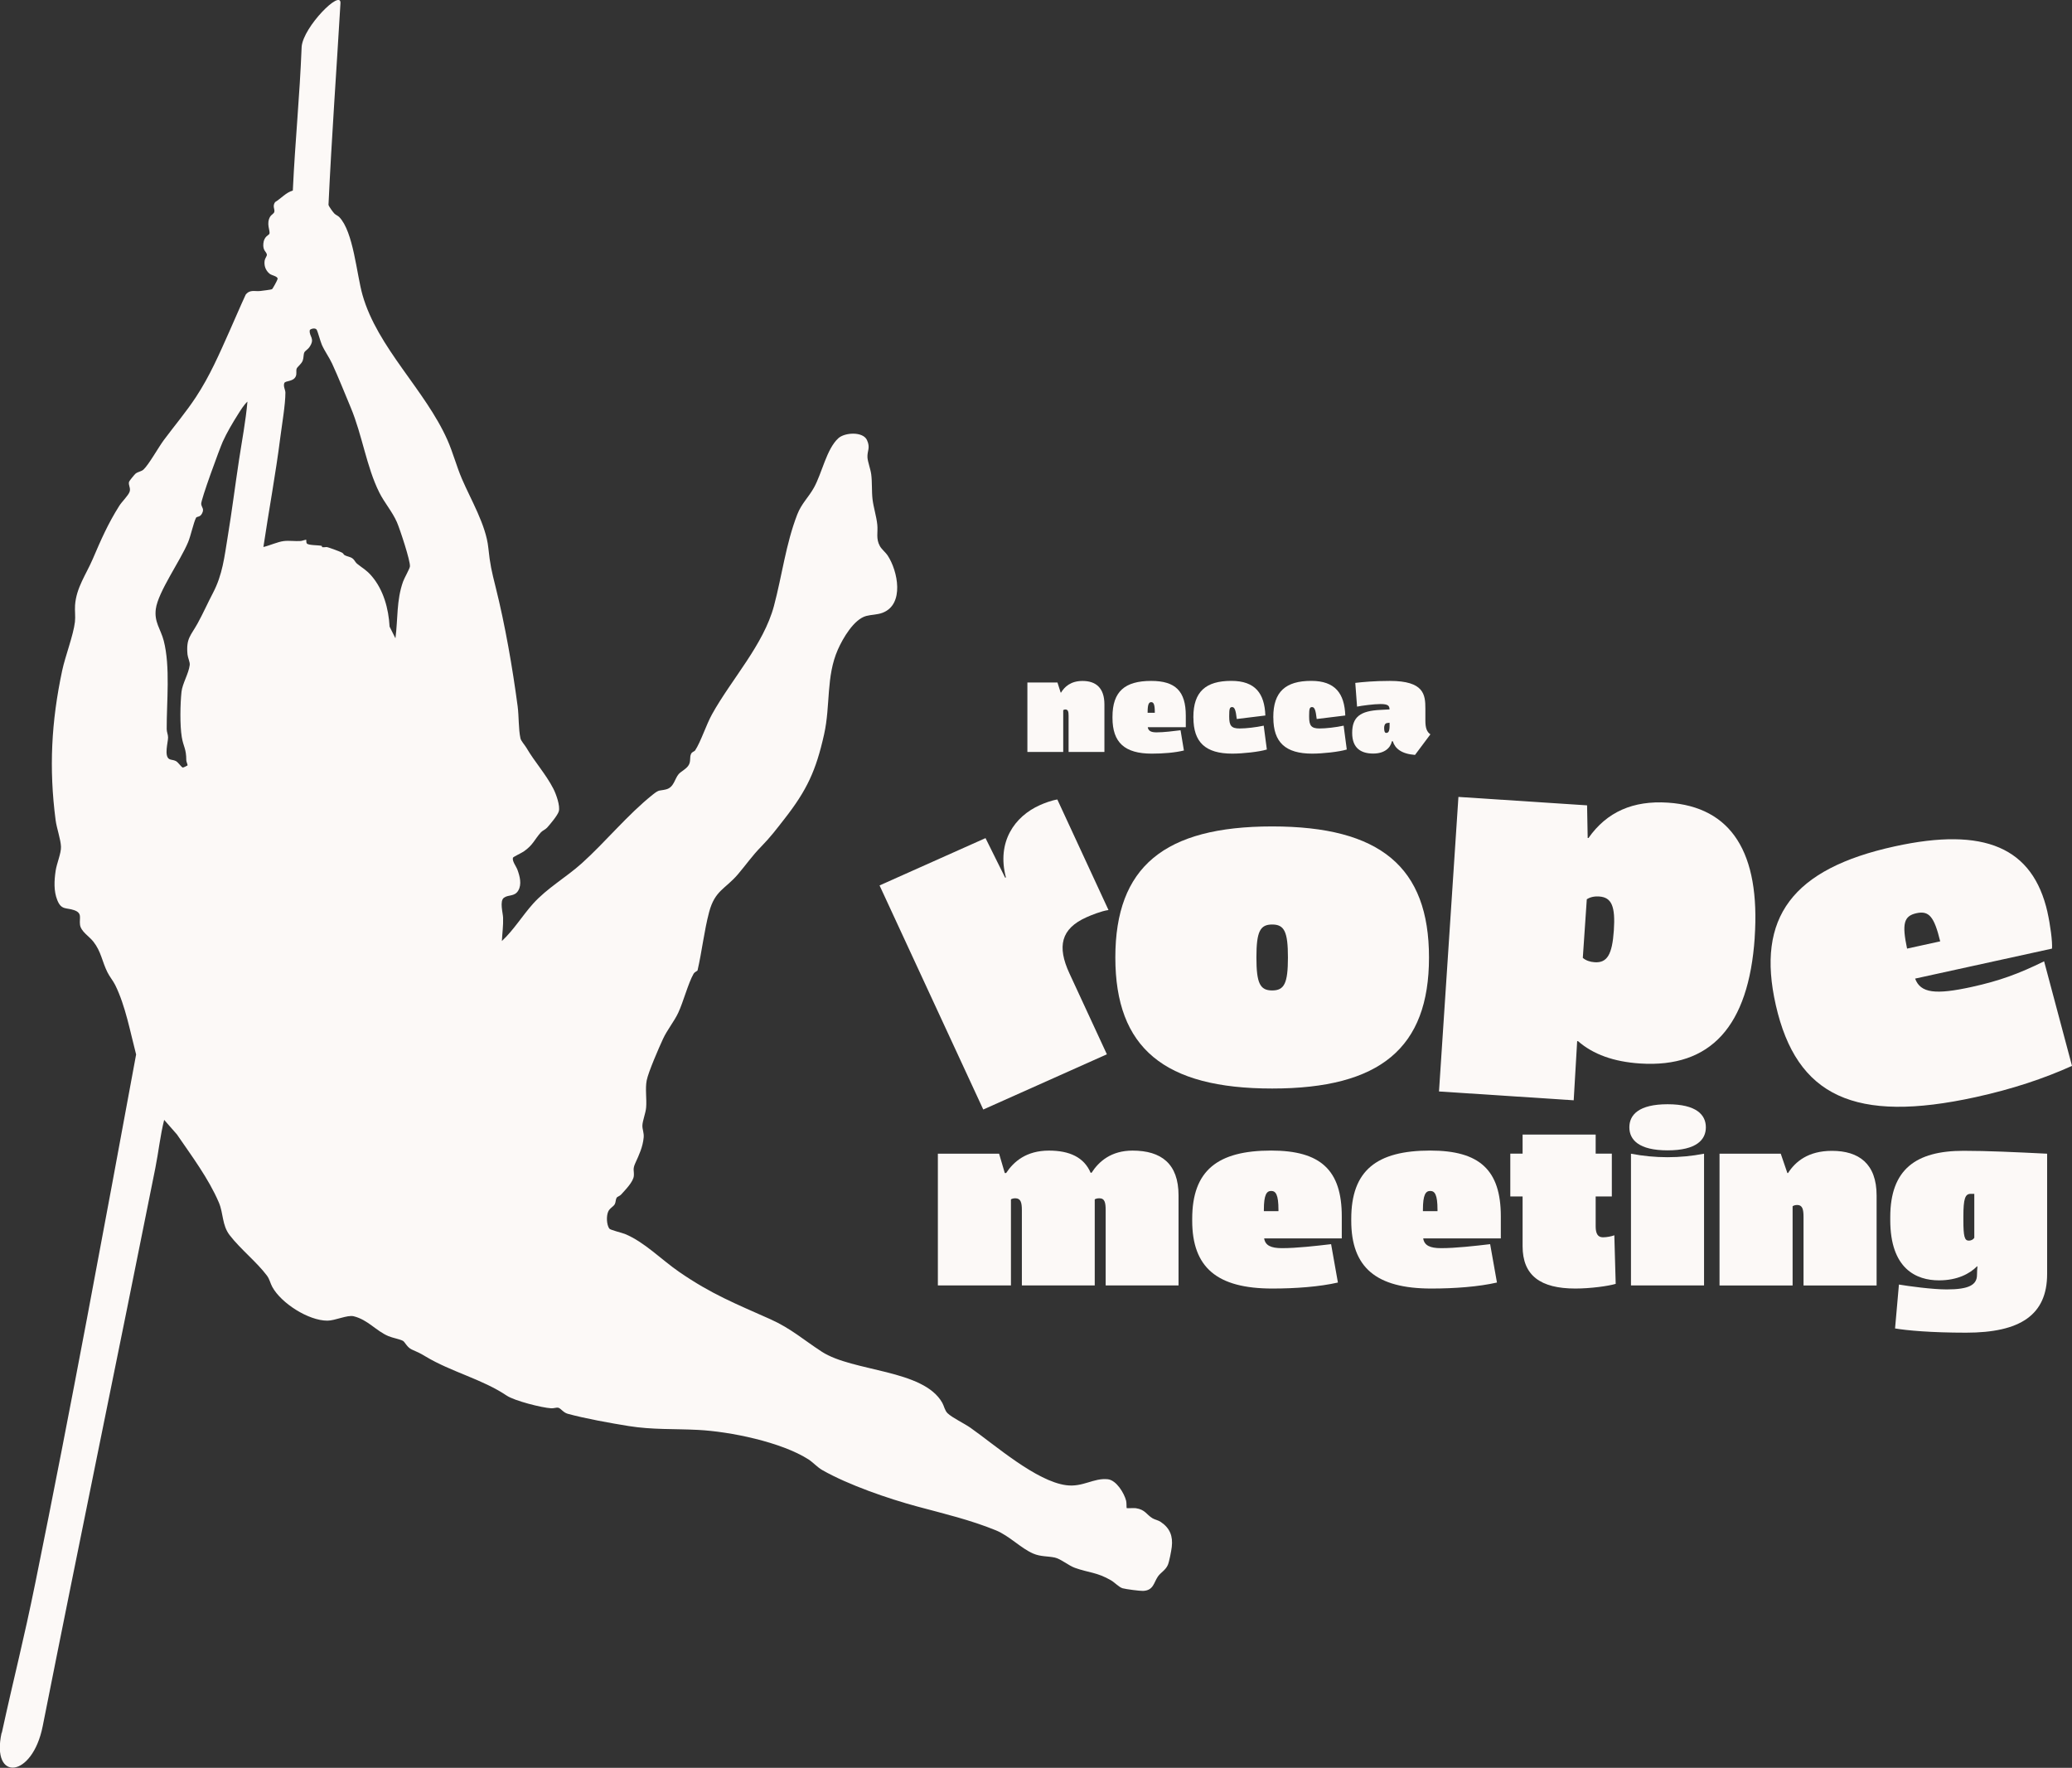 <?xml version="1.0" encoding="UTF-8"?> <svg xmlns="http://www.w3.org/2000/svg" id="Layer_2" data-name="Layer 2" viewBox="0 0 514.07 438.57"><rect x="0" y="0" width="514.07" height="438.57" fill="#333333" stroke="none"/><defs><style> .cls-1 { fill: #fcf9f7; } </style></defs><g id="Layer_1-2" data-name="Layer 1"><g><g><g><path class="cls-1" d="M262.32,198.32l12.7,27.44c-1.76.24-4.36,1.3-5.45,1.79-6.39,2.85-7.32,7.27-4.25,13.91l9.3,20.09-30.67,13.7-25.73-55.59,26.29-11.74,4.88,9.83.18-.08c-2.32-8.81,2.14-15.13,8.44-17.94,1-.45,2.87-1.17,4.31-1.39Z"></path><path class="cls-1" d="M354.54,237.53c0,22.46-12.13,32.51-38.91,32.51s-38.91-10.05-38.91-32.51,12.13-32.51,38.91-32.51,38.91,10.05,38.91,32.51ZM311.72,237.53c0,6.4.9,8.18,3.91,8.18s3.91-1.77,3.91-8.18-.9-8.18-3.91-8.18-3.91,1.77-3.91,8.18Z"></path><path class="cls-1" d="M435.35,232.62c-1.5,22.02-10.94,32.35-28.45,31.21-6.5-.43-11.61-2.24-15.4-5.55h-.2s-.86,14.68-.86,14.68l-33.42-2.19,4.82-73.07,31.92,2.09.15,8.1h.2c4.56-6.5,11.09-9.33,19.69-8.77,15.81,1.04,22.97,12.46,21.54,33.5ZM393.69,223.08l-.99,14.55c.76.64,1.74,1,2.94,1.08,3.1.2,4.35-1.89,4.76-7.88.41-6-.55-8.23-3.65-8.43-1.2-.08-2.22.15-3.06.69Z"></path><path class="cls-1" d="M507.98,226.29c.7,3.08,1.27,7.39,1.13,9.04l-33.96,7.44c1.34,3.64,5.13,4.02,14.03,2.07,6.85-1.5,11.69-3.27,17.97-6.36l6.92,25.94c-6.89,3.12-14.82,5.77-23.92,7.76-29.95,6.56-44.42-.16-49.57-22.85-4.93-21.73,4.14-33.81,29.49-39.36,22.31-4.89,34.27.26,37.92,16.32ZM473.15,235.33l8.22-1.8c-1.49-6.13-2.77-7.67-5.9-6.98-3.13.69-3.62,2.61-2.32,8.78Z"></path></g><g><path class="cls-1" d="M232.69,286.21h15.19l1.41,4.79h.34c1.86-2.81,4.97-5.56,10.62-5.56,5.08,0,8.7,1.65,10.34,5.5h.23c1.81-2.81,4.86-5.5,10.17-5.5,7.12,0,11.41,3.25,11.41,11.11v22.34h-18.08v-18.65c0-1.93-.23-2.97-1.58-2.97-.45,0-.9.11-1.13.27v21.35h-18.08v-18.65c0-1.93-.28-2.97-1.64-2.97-.4,0-.85.11-1.07.27v21.35h-18.13v-32.68Z"></path><path class="cls-1" d="M295.79,302.82v-.44c0-11.99,6.27-16.95,19.6-16.95,12.26,0,17.51,4.84,17.51,16.34v5.45h-19.26c.28,1.76,1.69,2.42,4.41,2.42,3.67,0,8.47-.55,12.2-.99l1.69,9.52c-4.58,1.05-10.51,1.49-16.27,1.49-13.73,0-19.88-5.23-19.88-16.84ZM317.19,300.46v-.33c0-3.8-.68-4.68-1.81-4.68s-1.81.94-1.81,4.68v.33h3.62Z"></path><path class="cls-1" d="M335.25,302.82v-.44c0-11.99,6.27-16.95,19.6-16.95,12.26,0,17.51,4.84,17.51,16.34v5.45h-19.26c.28,1.76,1.69,2.42,4.41,2.42,3.67,0,8.47-.55,12.2-.99l1.69,9.52c-4.58,1.05-10.51,1.49-16.27,1.49-13.73,0-19.88-5.23-19.88-16.84ZM356.65,300.46v-.33c0-3.8-.68-4.68-1.81-4.68s-1.81.94-1.81,4.68v.33h3.62Z"></path><path class="cls-1" d="M377.76,309.15v-12.33h-3.05v-10.62h3.05v-4.73h18.13v4.73h4.01v10.62h-4.01v7.43c0,1.82.56,2.7,1.81,2.7.9,0,2.09-.22,2.82-.5l.34,12.05c-1.81.55-6.27,1.16-10,1.16-8.7,0-13.1-3.25-13.1-10.51Z"></path><path class="cls-1" d="M413.74,273.94c7.17,0,9.49,2.64,9.49,5.72s-2.32,5.72-9.49,5.72-9.49-2.64-9.49-5.72,2.32-5.72,9.49-5.72ZM422.78,286.21v32.68h-18.13v-32.68c5.99,1.16,12.14,1.16,18.13,0Z"></path><path class="cls-1" d="M426.62,286.21h15.19l1.64,4.79h.17c1.81-2.81,4.97-5.5,10.9-5.5,6.66,0,11.07,3.19,11.07,11.06v22.34h-18.13v-17c0-1.93-.28-2.97-1.58-2.97-.62,0-1.02.22-1.13.33v19.64h-18.13v-32.68Z"></path><path class="cls-1" d="M470.17,329.56l.96-10.89c2.32.39,8.25,1.21,11.86,1.21,5.59,0,7.51-1.16,7.51-3.63,0-.83.06-1.49.11-2.09h-.11c-1.81,1.82-4.86,3.47-9.43,3.47-5.59,0-12.09-2.81-12.09-14.97v-.72c0-11.83,6.33-16.45,18.19-16.45,5.93,0,12.82.33,20.73.72v29.82c0,10.23-6.72,14.58-20.11,14.58-8.7,0-14.69-.55-17.62-1.05ZM488.47,307.77c.73,0,1.19-.39,1.36-.71v-10.89h-.9c-1.36,0-1.81,1.16-1.81,5.61v.88c0,4.07.28,5.12,1.36,5.12Z"></path></g></g><path class="cls-1" d="M.44,429.92c3.31-15.12,5.3-22.36,8.38-37.52,8.84-43.49,16.88-87.17,24.95-130.81-1.47-5.6-2.62-12.01-5.18-17.21-.53-1.07-1.4-2.09-1.93-3.17-1.34-2.67-1.55-5.13-3.49-7.6-1.06-1.36-3.1-2.51-3.32-4.2s.65-2.88-1.47-3.62c-1.96-.68-3.15.04-4.16-2.47-.92-2.28-.77-4.87-.42-7.27.27-1.86,1.39-4.36,1.33-6-.06-1.81-1.07-4.58-1.33-6.58-1.68-12.85-1.07-24.43,1.62-37.09.78-3.65,2.78-8.76,3.17-12.09.16-1.35-.07-2.79.03-4.15.31-4.35,2.73-7.59,4.4-11.48,2.01-4.7,3.79-8.78,6.59-13.2.65-1.03,2.23-2.52,2.55-3.48s-.4-1.64-.13-2.48c.07-.22,1.36-1.81,1.61-2.01.65-.5,1.42-.49,1.99-1.03,1.32-1.24,3.69-5.5,5.02-7.29,2.64-3.55,5.51-6.94,7.96-10.66,3.47-5.28,5.75-10.59,8.3-16.29,1.36-3.04,2.65-6.11,4.05-9.13,1.09-1.35,2.25-.73,3.63-.9.55-.07,2.68-.32,2.89-.44.18-.1,1.34-2.22,1.39-2.53.12-.7-1.44-.84-2.02-1.34-.98-.82-1.39-2.04-1.18-3.29.09-.53.61-1.09.54-1.45-.13-.73-1.04-.94-.87-2.74s1.4-2.07,1.51-2.41c.23-.76-.87-2.51.19-4.27.25-.42.89-.71,1.01-1.12.2-.73-.53-1.39.2-2.46,1.53-.93,2.68-2.37,4.4-2.87.61-12.84,1.68-22.88,2.19-35.67.41-4.95,9.84-14.43,9.63-10.8-.98,16.63-2.19,33.31-2.97,50.02.1.42,1.11,1.8,1.45,2.15.36.37.89.54,1.22.88,3.54,3.66,4.29,14.15,5.78,19.36,3.73,13.08,15.54,23.52,21.06,35.95,1.39,3.14,2.24,6.48,3.58,9.6,2.2,5.14,5.98,11.48,6.56,17.1.44,4.23.82,5.79,1.83,9.83,2.34,9.35,4.18,19.95,5.45,29.52.33,2.46.19,5.65.7,7.96.15.67,1.11,1.7,1.51,2.39,1.99,3.42,4.81,6.5,6.67,10.14.66,1.29,1.72,4.22,1.33,5.58-.29,1-2.11,3.16-2.89,4.03-.46.51-1.15.74-1.54,1.17-1.58,1.74-1.93,3.14-4.26,4.75-.54.37-2.61,1.33-2.68,1.55-.26.83.81,2.15,1.12,3.01.58,1.59,1.11,3.57.2,5.13s-2.43.97-3.56,1.79c-1.12.82-.25,3.78-.21,4.93.07,2.02-.2,3.82-.3,5.81,2.95-2.75,5.06-6.27,7.73-9.25,3.52-3.91,8.25-6.57,12.09-10.03,5.95-5.36,11.35-12.05,17.66-17.08,1.66-1.32,1.55-.83,3.26-1.26,1.97-.5,2.13-2.66,3.12-3.79.62-.71,1.98-1.3,2.52-2.29s.15-1.88.56-2.73c.25-.53.8-.56,1.01-.87,1.39-2.11,2.75-6.36,4.18-8.94,4.83-8.71,12.81-17.26,15.38-26.92,2.01-7.55,2.93-15.3,5.77-22.65,1.05-2.72,2.8-4.25,4.14-6.66,2-3.59,3.12-9.56,6.04-12.25,1.61-1.48,6.11-1.71,7.11.42.92,1.97.04,2.66.13,4.32.07,1.1.75,2.86.93,4.18.26,1.96.1,4.3.33,6.23.26,2.09.96,4.17,1.18,6.29.2,1.93-.4,3.43.65,5.32.44.78,1.44,1.58,1.91,2.3,2.55,3.85,4.22,12.16-1.26,14.23-1.33.5-2.76.45-4.05.79-3.06.82-5.8,5.56-7.02,8.31-2.98,6.73-1.81,13.84-3.43,21.07-2.01,9-4.27,13.86-9.86,21-2.08,2.66-3.39,4.42-5.77,6.86-2.24,2.29-3.76,4.52-5.76,6.86-3.16,3.69-5.7,3.96-7.14,9.38-1.24,4.7-1.77,9.72-2.86,14.42-.05.22-.68.35-.99.87-1.32,2.28-2.56,7.02-3.81,9.68-1.01,2.15-2.73,4.22-3.76,6.44-1.01,2.18-3.65,8.23-4.06,10.32s.04,4.56-.14,6.72c-.11,1.41-.89,3.26-.93,4.48-.03.95.43,1.81.32,2.97-.22,2.35-1.14,4.31-2.06,6.32-.74,1.62-.28,1.86-.38,3.18-.11,1.49-2.12,3.5-3.17,4.67-.31.35-.93.5-1.1.78-.26.42-.2,1.09-.45,1.57-.35.67-1.3,1-1.67,1.93-.45,1.11-.38,3.17.3,4.15.24.35,3.1,1.02,3.87,1.33,4.84,1.98,9.14,6.45,13.47,9.42,8.05,5.54,13.91,7.84,22.64,11.74,5.05,2.26,8.3,5.17,12.74,8.05,7.74,5.02,25.2,4.35,29.89,12.67.48.86.6,1.89,1.31,2.59,1.16,1.13,4.17,2.54,5.71,3.63,6.14,4.32,16.29,13.26,23.74,14.23,4.13.54,6.79-1.85,10.3-1.48,2.14.23,4.08,3.45,4.56,5.35.13.52.07,1.74.13,1.81.08.08,1.76-.05,2.25.02,2.36.34,2.64,1.58,4.14,2.49.6.37,1.39.46,2.08.93,2.28,1.54,3.04,3.53,2.72,6.21-.11.96-.62,3.61-.96,4.42-.56,1.33-1.8,1.91-2.49,2.92-1.02,1.49-1.08,3.45-3.68,3.55-.81.03-4.23-.42-5.06-.65-.89-.25-1.93-1.41-2.86-1.96-3.48-2.04-5.6-1.89-8.98-3.11-1.59-.57-3.55-2.25-4.99-2.55-1.78-.38-3.5-.19-5.36-.99-3.07-1.32-5.91-4.4-9.29-5.78-6.33-2.58-12.92-4.13-19.48-5.9-7.2-1.94-17.1-5.35-23.57-9.04-1.19-.68-2.34-1.95-3.39-2.63-6.76-4.32-19.42-6.92-27.43-7.33-5.96-.31-11.21,0-17.22-.96-4.41-.71-10.83-1.86-15.11-3.04-1.15-.32-1.7-1.37-2.38-1.51-.39-.08-1.1.18-1.7.15-2.4-.14-9.16-1.87-11.06-3.15-6.13-4.11-13.71-5.85-20.15-9.72-1.57-.94-1.77-.98-3.41-1.72-1.13-.51-1.69-1.85-2.16-2.13-.66-.39-2.66-.77-3.6-1.17-3.13-1.33-5.11-4.07-8.64-4.94-1.56-.39-4.61,1.09-6.52,1.09-4.7,0-11.44-4.31-13.67-8.36-.52-.95-.65-1.91-1.35-2.84-2.55-3.39-6.57-6.55-9.23-10.01-1.92-2.5-1.52-5.36-2.68-8.1-2.53-5.93-6.77-11.58-10.41-16.9l-3.16-3.6c-.99,3.93-1.4,8.02-2.2,12-9.74,48.75-18.25,89.64-27.94,138.43-2.57,12.94-12.87,13.84-10.19,1.61ZM98.11,158.34c.63-4.76.23-9.45,1.9-14.08.34-.93,1.6-3.1,1.69-3.71.19-1.26-2.53-9.43-3.23-11.02-1.12-2.56-3.12-4.85-4.36-7.34-3.17-6.34-4.23-14.23-7.08-21.06-1.46-3.49-3.08-7.56-4.64-10.94-.74-1.59-1.82-3.03-2.54-4.66-.35-.8-1.06-3.47-1.31-3.78-.44-.54-1.66-.1-1.69.19-.21,1.59,1.48,2-.15,4.27-.31.43-1.04.87-1.19,1.21-.25.55-.14,1.29-.39,2-.31.9-1.39,1.59-1.53,2.07-.17.6.08,1.23-.21,1.88-.62,1.39-2.61,1.01-2.85,1.68-.29.82.27,1.62.28,2.35,0,3-.85,7.83-1.25,11-1.15,9.13-2.86,18.21-4.21,27.3,1.54-.36,3.5-1.27,5.03-1.47,1.34-.17,2.86.08,4.23-.02.33-.02,1.31-.38,1.36-.31.06.1-.04.61.14.9.33.51,2.88.42,3.6.6.59.14-.57.5,1.3.31.29-.03,3.34,1.12,3.75,1.34.92.5-.08.51,1.9,1.1,1.31.39,1.26,1.16,1.97,1.73,1.41,1.14,2.26,1.49,3.55,2.99,2.95,3.42,4.23,8.09,4.48,12.59l1.45,2.89ZM46.51,189.9c.12-.15-.29-.89-.29-1.3-.01-2.96-.71-3.28-1.12-5.75-.49-2.96-.39-8.21-.07-11.21.22-2.06,1.78-4.52,2.04-6.66.09-.73-.46-1.76-.55-2.61-.39-4.03.83-4.68,2.49-7.69,1.36-2.46,2.54-5.13,3.82-7.57,2.39-4.55,2.84-8.92,3.67-13.98,1.04-6.31,1.84-12.71,2.8-19.01.73-4.82,1.66-9.62,2.09-14.49-.93.86-1.68,2.12-2.36,3.19-1.3,2.05-2.77,4.54-3.76,6.74-.79,1.78-5.48,14.52-5.35,15.48s.83,1.16.18,2.39c-.49.93-1.27.65-1.46,1.02-.62,1.19-1.29,4.42-1.97,6.05-1.88,4.56-7.44,12.31-8.01,16.57-.44,3.27,1.21,4.99,1.96,7.87,1.67,6.45.71,15.19.74,21.93,0,.72.34,1.37.34,2.07,0,1.2-1.02,4.56.28,5.36.4.24,1.08.2,1.63.49.66.35,1.17,1.31,1.71,1.62.11.07,1.15-.46,1.19-.51Z"></path><g><path class="cls-1" d="M254.91,169.31h7.45l.8,2.52h.08c.89-1.48,2.44-2.9,5.34-2.9,3.27,0,5.43,1.68,5.43,5.83v11.78h-8.89v-8.96c0-1.02-.14-1.57-.78-1.57-.3,0-.5.12-.55.17v10.36h-8.89v-17.23Z"></path><path class="cls-1" d="M276.01,178.08v-.23c0-6.32,3.07-8.93,9.61-8.93,6.01,0,8.58,2.55,8.58,8.61v2.87h-9.44c.14.93.83,1.28,2.16,1.28,1.8,0,4.15-.29,5.98-.52l.83,5.02c-2.24.55-5.15.78-7.97.78-6.73,0-9.75-2.76-9.75-8.88ZM286.51,176.83v-.17c0-2-.33-2.47-.89-2.47s-.89.49-.89,2.47v.17h1.77Z"></path><path class="cls-1" d="M296.08,178.02v-.15c0-6.27,3.07-8.96,9.41-8.96,5.95,0,8.25,3.13,8.45,8.59l-7.09.87c-.25-2.12-.5-2.96-1.16-2.96-.61,0-.72.49-.72,2.15v.26c0,2.2.53,2.9,2.58,2.9,1.58,0,4.13-.29,5.98-.7l.78,5.92c-1.91.58-5.95,1.02-8.58,1.02-6.65,0-9.64-2.81-9.64-8.93Z"></path><path class="cls-1" d="M315.91,178.02v-.15c0-6.27,3.07-8.96,9.41-8.96,5.95,0,8.25,3.13,8.45,8.59l-7.09.87c-.25-2.12-.5-2.96-1.16-2.96-.61,0-.72.49-.72,2.15v.26c0,2.2.53,2.9,2.58,2.9,1.58,0,4.13-.29,5.98-.7l.78,5.92c-1.91.58-5.95,1.02-8.58,1.02-6.65,0-9.64-2.81-9.64-8.93Z"></path><path class="cls-1" d="M335.48,181.82c0-3.95,1.99-5.48,7.03-5.71l2.24-.12c-.03-.9-.33-1.33-2.27-1.33-1.63,0-4.71.41-5.79.64l-.44-5.89c1.77-.2,4.54-.49,8.58-.49,8.5,0,8.81,3.42,8.81,6.87v2.96c0,1.77.33,2.81,1.25,3.42l-3.82,5.11c-3.38-.26-4.96-1.6-5.51-3.39h-.22c-.39,1.74-1.91,3.05-4.65,3.05-2.96,0-5.21-1.28-5.21-5.11ZM343.93,181.82c.55,0,.83-.41.83-1.8v-.73l-.66.09c-.55.09-.69.73-.69,1.19,0,.9.17,1.25.53,1.25Z"></path></g></g></g></svg> 